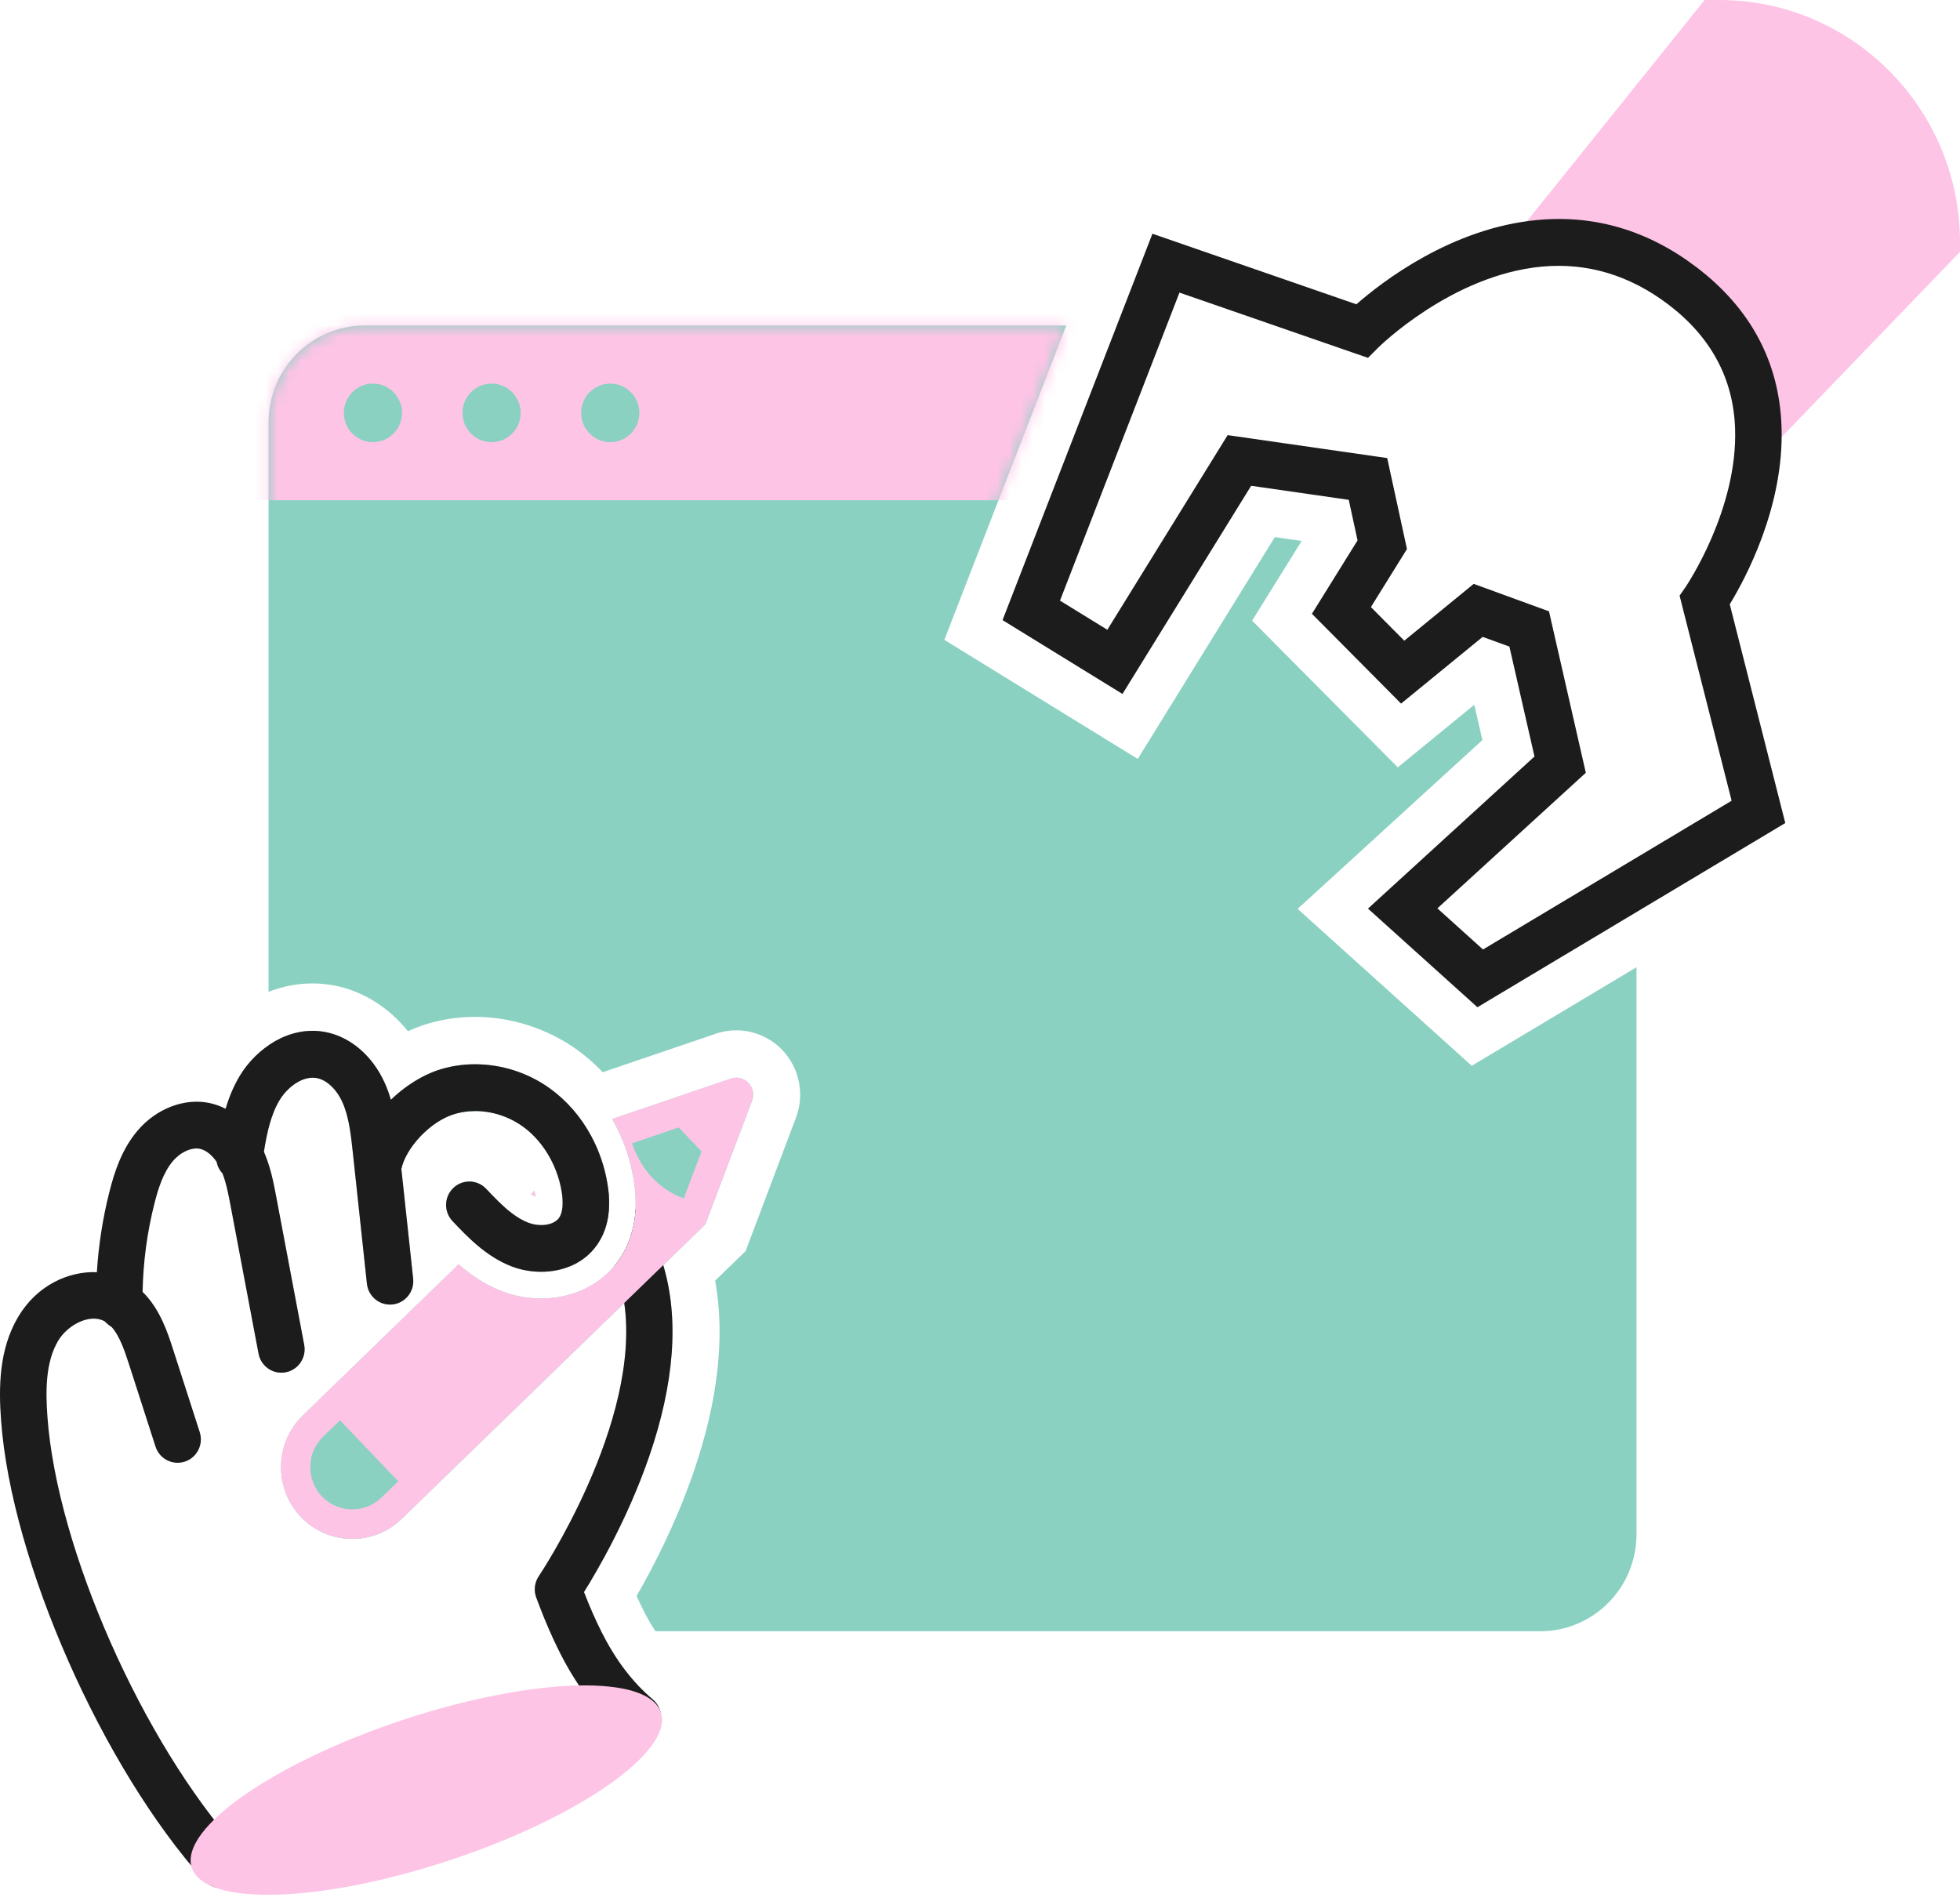 <svg width="166" height="161" viewBox="0 0 166 161" fill="none" xmlns="http://www.w3.org/2000/svg">
<path d="M23.822 116.266C23.431 116.266 23.057 116.147 22.745 115.94V98.614C23.049 99.568 23.229 100.52 23.395 101.398L25.757 113.912C25.962 114.986 25.259 116.025 24.194 116.229C24.067 116.255 23.943 116.266 23.822 116.266Z" fill="#8AD1C2"/>
<path d="M23.693 93.148C23.26 93.856 22.965 94.675 22.745 95.539V88.537C24.098 87.608 25.763 87.084 27.535 87.412C29.649 87.806 31.531 89.406 32.569 91.701C32.788 92.179 32.96 92.669 33.103 93.159C33.82 92.465 34.611 91.873 35.412 91.415C35.474 91.375 35.536 91.341 35.598 91.307C35.91 91.134 36.222 90.984 36.534 90.856C36.616 90.823 36.7 90.789 36.785 90.757C36.866 90.726 36.95 90.695 37.032 90.667C38.056 90.318 39.136 90.148 40.227 90.148C42.44 90.148 44.69 90.848 46.549 92.179C47.998 93.219 49.196 94.607 50.062 96.21C50.742 97.468 51.218 98.859 51.454 100.317C51.468 100.408 51.482 100.501 51.49 100.589C51.73 102.337 51.507 103.821 50.824 105.016C50.742 105.169 50.65 105.314 50.548 105.455C49.426 107.047 47.606 107.719 45.826 107.719C44.943 107.719 44.069 107.554 43.295 107.251C42.221 106.835 41.287 106.206 40.466 105.518C39.653 104.835 38.947 104.09 38.32 103.427C37.569 102.634 37.597 101.379 38.385 100.623C38.764 100.258 39.254 100.074 39.743 100.074C40.263 100.074 40.781 100.28 41.166 100.688C41.858 101.419 42.567 102.167 43.326 102.745C43.768 103.082 44.229 103.365 44.713 103.552C45.078 103.696 45.466 103.764 45.835 103.764C46.482 103.764 47.064 103.549 47.339 103.158C47.646 102.728 47.725 101.943 47.567 100.952C47.466 100.32 47.297 99.705 47.064 99.119C46.479 97.612 45.494 96.292 44.268 95.411C43.076 94.556 41.644 94.106 40.246 94.106C39.577 94.106 38.916 94.21 38.295 94.423C38.222 94.448 38.148 94.474 38.075 94.505C38.022 94.525 37.971 94.544 37.918 94.57C37.862 94.593 37.805 94.618 37.752 94.647C37.693 94.675 37.631 94.703 37.572 94.734C37.51 94.765 37.451 94.799 37.392 94.833C37.381 94.839 37.367 94.848 37.355 94.853C37.249 94.916 37.142 94.981 37.038 95.049C37.001 95.071 36.967 95.094 36.934 95.117C36.891 95.145 36.849 95.173 36.807 95.204C36.65 95.315 36.498 95.431 36.346 95.556C36.292 95.601 36.239 95.646 36.185 95.692C36.076 95.788 35.969 95.884 35.865 95.986C35.814 96.037 35.761 96.088 35.71 96.139C35.66 96.19 35.609 96.241 35.561 96.295C35.508 96.349 35.457 96.408 35.406 96.465C35.361 96.516 35.319 96.567 35.274 96.618C35.229 96.672 35.184 96.726 35.139 96.782C34.566 97.502 34.144 98.289 33.986 99.017L34.985 108.299C35.103 109.39 34.321 110.367 33.241 110.486C33.168 110.492 33.097 110.497 33.024 110.497C32.034 110.497 31.179 109.744 31.07 108.727L30.038 99.119L29.875 97.601C29.714 96.119 29.551 94.587 28.989 93.346C28.491 92.247 27.658 91.468 26.82 91.313C25.639 91.092 24.357 92.072 23.693 93.148Z" fill="#8AD1C2"/>
<path d="M45.346 101.312C45.349 101.329 45.352 101.346 45.355 101.363C45.231 101.303 45.104 101.23 44.975 101.142L45.259 100.867C45.293 101.014 45.324 101.162 45.346 101.312Z" fill="#8AD1C2"/>
<path d="M49.46 134.854C49.918 136.032 50.394 137.137 50.914 138.171H46.563C46.563 138.171 46.563 138.163 46.557 138.157C46.49 138.001 46.422 137.842 46.355 137.684C46.349 137.673 46.344 137.661 46.338 137.647C46.141 137.185 45.956 136.724 45.779 136.265C45.655 135.947 45.537 135.633 45.419 135.319C45.194 134.713 45.275 134.036 45.638 133.503C45.745 133.344 54.334 120.487 52.871 110.37L34.023 128.654C31.624 130.982 27.796 130.908 25.487 128.495C23.178 126.079 23.248 122.224 25.648 119.895L38.843 107.095C39.856 107.973 41.056 108.809 42.488 109.367C43.529 109.772 44.684 109.984 45.829 109.984C48.34 109.984 50.568 108.987 52.028 107.234C52.154 107.084 52.272 106.931 52.385 106.769C53.259 105.532 53.743 104.079 53.828 102.43C53.867 101.648 53.819 100.824 53.678 99.957C53.38 98.11 52.753 96.354 51.848 94.785L61.871 91.372C62.402 91.176 62.993 91.312 63.39 91.726C63.783 92.139 63.896 92.737 63.682 93.267L59.739 103.708L56.173 107.166C57.526 111.658 57.129 117.162 54.961 123.428C53.141 128.685 50.59 133.047 49.46 134.854Z" fill="#8AD1C2"/>
<path d="M124.649 90.275L138.601 81.928V129.959C138.601 134.491 134.953 138.171 130.451 138.171H55.507C54.955 137.324 54.432 136.344 53.915 135.182C55.341 132.715 57.242 129.024 58.721 124.75C60.805 118.725 61.427 113.264 60.572 108.469L63.145 105.976L67.394 94.722C68.168 92.745 67.726 90.485 66.253 88.935C65.237 87.876 63.817 87.27 62.36 87.27C61.744 87.27 61.14 87.372 60.56 87.579L51.046 90.819C50.374 90.111 49.64 89.468 48.858 88.907C46.361 87.117 43.301 86.134 40.227 86.134C38.683 86.134 37.178 86.378 35.755 86.862C35.356 86.998 34.951 87.162 34.551 87.346C32.909 85.31 30.693 83.916 28.255 83.463C27.667 83.355 27.065 83.299 26.466 83.299C25.122 83.299 23.876 83.565 22.745 84.013V35.786C22.742 31.251 26.39 27.571 30.895 27.571H90.307L84.564 42.377L79.98 54.197L96.359 64.284L107.971 45.493L110.241 45.821L106.045 52.571L118.383 64.998L124.865 59.695L125.549 62.686L109.901 76.985L124.649 90.275Z" fill="#8AD1C2"/>
<mask id="mask0_3743_2103" style="mask-type:luminance" maskUnits="userSpaceOnUse" x="22" y="27" width="117" height="112">
<path d="M124.65 90.275L138.602 81.928V129.959C138.602 134.491 134.954 138.171 130.452 138.171H55.508C54.956 137.324 54.433 136.344 53.916 135.182C55.342 132.715 57.243 129.024 58.722 124.75C60.806 118.725 61.428 113.264 60.573 108.469L63.146 105.976L67.395 94.722C68.169 92.745 67.727 90.485 66.254 88.935C65.238 87.876 63.818 87.27 62.361 87.27C61.745 87.27 61.141 87.372 60.561 87.579L51.047 90.819C50.375 90.111 49.641 89.468 48.859 88.907C46.362 87.117 43.302 86.134 40.228 86.134C38.684 86.134 37.179 86.378 35.756 86.862C35.357 86.998 34.952 87.162 34.553 87.346C32.91 85.31 30.694 83.916 28.256 83.463C27.668 83.355 27.066 83.299 26.467 83.299C25.123 83.299 23.877 83.565 22.746 84.013V35.786C22.743 31.251 26.391 27.571 30.896 27.571H90.308L84.565 42.377L79.981 54.197L96.36 64.284L107.972 45.493L110.242 45.821L106.046 52.571L118.384 64.998L124.866 59.695L125.55 62.686L109.902 76.985L124.65 90.275Z" fill="white"/>
</mask>
<g mask="url(#mask0_3743_2103)">
<path d="M164.03 1.981H7.979V42.373H164.03V1.981Z" fill="#FDC4E6"/>
</g>
<path d="M31.585 37.453C32.945 37.453 34.048 36.342 34.048 34.972C34.048 33.602 32.945 32.491 31.585 32.491C30.224 32.491 29.121 33.602 29.121 34.972C29.121 36.342 30.224 37.453 31.585 37.453Z" fill="#8AD1C2"/>
<path d="M41.634 37.453C42.994 37.453 44.097 36.342 44.097 34.972C44.097 33.602 42.994 32.491 41.634 32.491C40.273 32.491 39.17 33.602 39.17 34.972C39.17 36.342 40.273 37.453 41.634 37.453Z" fill="#8AD1C2"/>
<path d="M51.684 37.453C53.045 37.453 54.148 36.342 54.148 34.972C54.148 33.602 53.045 32.491 51.684 32.491C50.324 32.491 49.221 33.602 49.221 34.972C49.221 36.342 50.324 37.453 51.684 37.453Z" fill="#8AD1C2"/>
<path d="M50.821 105.014C50.554 104.629 50.259 104.255 49.933 103.895C49.201 103.085 49.26 101.83 50.068 101.097C50.47 100.726 50.984 100.556 51.488 100.587C51.727 102.335 51.505 103.819 50.821 105.014Z" fill="#1C1C1C"/>
<path d="M55.917 144.923C56.088 145.535 55.965 146.218 55.526 146.739C55.138 147.203 54.581 147.444 54.021 147.444C53.574 147.444 53.121 147.288 52.753 146.974C51.254 145.702 50.042 144.272 49.035 142.762H49.032C48.934 142.615 48.835 142.467 48.745 142.317C48.65 142.167 48.557 142.017 48.464 141.867C48.394 141.756 48.326 141.646 48.261 141.533C47.882 140.89 47.536 140.235 47.212 139.572C47.212 139.572 47.212 139.567 47.21 139.564C47.134 139.408 47.058 139.252 46.985 139.097C46.911 138.941 46.838 138.782 46.768 138.626C46.698 138.473 46.63 138.32 46.563 138.168C46.563 138.165 46.563 138.159 46.557 138.153C46.49 137.998 46.422 137.839 46.355 137.68C46.349 137.669 46.343 137.658 46.338 137.643C46.141 137.182 45.955 136.72 45.778 136.261C45.654 135.944 45.536 135.63 45.418 135.315C45.193 134.709 45.275 134.032 45.638 133.499C45.744 133.341 54.333 120.484 52.871 110.366C52.711 109.281 52.441 108.23 52.027 107.231C52.154 107.08 52.272 106.927 52.384 106.766C53.259 105.528 53.743 104.075 53.827 102.427C54.87 103.846 55.652 105.429 56.173 107.163C57.525 111.655 57.129 117.159 54.961 123.424C53.141 128.681 50.59 133.043 49.459 134.851C49.918 136.029 50.393 137.134 50.913 138.168C51.529 139.385 52.204 140.507 52.998 141.533C53.67 142.405 54.423 143.209 55.292 143.946C55.34 143.986 55.385 144.028 55.427 144.073C55.45 144.096 55.472 144.119 55.492 144.141C55.565 144.223 55.633 144.314 55.689 144.405C55.709 144.436 55.725 144.467 55.742 144.498C55.773 144.549 55.799 144.6 55.821 144.651C55.844 144.708 55.866 144.764 55.886 144.824C55.891 144.835 55.894 144.847 55.897 144.861C55.9 144.864 55.9 144.869 55.903 144.875C55.908 144.892 55.911 144.906 55.917 144.923Z" fill="#1C1C1C"/>
<path d="M63.388 91.722C62.991 91.308 62.401 91.172 61.869 91.368L51.846 94.781C52.751 96.35 53.378 98.106 53.676 99.953C53.817 100.82 53.865 101.644 53.825 102.426C53.741 104.075 53.257 105.528 52.383 106.766C52.27 106.927 52.152 107.08 52.026 107.23C50.566 108.983 48.339 109.981 45.827 109.981C44.682 109.981 43.527 109.768 42.486 109.363C41.054 108.805 39.854 107.969 38.841 107.091L25.645 119.892C23.247 122.22 23.176 126.075 25.485 128.491C27.794 130.904 31.622 130.978 34.021 128.65L52.869 110.366L56.171 107.162L59.737 103.704L63.68 93.263C63.894 92.733 63.781 92.135 63.388 91.722ZM32.3 126.851C30.888 128.222 28.632 128.18 27.271 126.758C25.91 125.336 25.952 123.061 27.364 121.69L28.795 120.305L33.731 125.466L32.3 126.851ZM57.912 101.508C56.68 101.061 54.554 99.874 53.53 96.843L57.479 95.498L59.416 97.526L57.912 101.508ZM51.491 100.585C51.483 100.497 51.469 100.404 51.455 100.313C51.218 98.854 50.743 97.463 50.063 96.206L47.065 99.115C47.298 99.701 47.467 100.316 47.568 100.948C47.725 101.939 47.647 102.724 47.34 103.154C47.065 103.545 46.482 103.76 45.836 103.76C45.467 103.76 45.079 103.692 44.713 103.548C44.23 103.361 43.769 103.078 43.327 102.741L40.467 105.514C41.288 106.202 42.222 106.831 43.296 107.247C44.069 107.55 44.944 107.714 45.827 107.714C47.607 107.714 49.427 107.043 50.549 105.451C50.65 105.31 50.743 105.165 50.825 105.012C51.508 103.817 51.73 102.333 51.491 100.585ZM45.346 101.31C45.324 101.16 45.293 101.013 45.259 100.865L44.975 101.14C45.104 101.228 45.231 101.302 45.355 101.361C45.355 101.344 45.349 101.327 45.346 101.31ZM51.491 100.585C51.483 100.497 51.469 100.404 51.455 100.313C51.218 98.854 50.743 97.463 50.063 96.206L47.065 99.115C47.298 99.701 47.467 100.316 47.568 100.948C47.725 101.939 47.647 102.724 47.34 103.154C47.065 103.545 46.482 103.76 45.836 103.76C45.467 103.76 45.079 103.692 44.713 103.548C44.23 103.361 43.769 103.078 43.327 102.741L40.467 105.514C41.288 106.202 42.222 106.831 43.296 107.247C44.069 107.55 44.944 107.714 45.827 107.714C47.607 107.714 49.427 107.043 50.549 105.451C50.65 105.31 50.743 105.165 50.825 105.012C51.508 103.817 51.73 102.333 51.491 100.585Z" fill="#FDC4E6"/>
<path d="M51.492 100.586C51.484 100.498 51.47 100.405 51.456 100.314C51.22 98.855 50.744 97.465 50.064 96.207C49.198 94.604 47.999 93.216 46.551 92.176C44.692 90.845 42.442 90.142 40.229 90.145C39.138 90.145 38.058 90.315 37.034 90.664C36.953 90.692 36.868 90.723 36.787 90.754C36.702 90.785 36.618 90.819 36.536 90.853C36.224 90.981 35.912 91.131 35.6 91.304C35.538 91.338 35.476 91.372 35.414 91.411C34.613 91.87 33.822 92.462 33.105 93.156C32.962 92.666 32.79 92.176 32.571 91.698C31.533 89.406 29.649 87.803 27.534 87.412C24.465 86.843 21.712 88.834 20.345 91.06C19.783 91.975 19.395 92.944 19.105 93.915C18.678 93.697 18.228 93.533 17.767 93.434C15.632 92.972 13.222 93.898 11.627 95.796C10.3 97.374 9.689 99.28 9.27 100.937C8.702 103.172 8.348 105.458 8.204 107.758C5.822 107.659 3.151 108.849 1.556 111.514C-0.101 114.284 -0.115 117.522 0.091 120.326C0.963 132.254 8.677 149.731 17.288 159.285C17.677 159.715 18.211 159.936 18.748 159.936C19.221 159.936 19.693 159.766 20.07 159.421C20.874 158.684 20.936 157.429 20.205 156.619C12.097 147.62 4.835 131.209 4.02 120.034C3.859 117.853 3.842 115.378 4.931 113.559C5.727 112.228 7.583 111.242 8.837 111.905L9.163 112.194C9.259 112.276 9.36 112.35 9.464 112.412C10.1 113.129 10.519 114.293 10.915 115.528L13.171 122.53C13.506 123.572 14.617 124.144 15.652 123.804C16.686 123.467 17.252 122.348 16.917 121.306L14.662 114.304C14.203 112.882 13.556 110.874 12.077 109.426C12.125 106.897 12.46 104.376 13.084 101.923C13.393 100.702 13.821 99.326 14.631 98.362C15.28 97.589 16.228 97.159 16.942 97.312C17.437 97.419 17.949 97.83 18.346 98.413C18.416 98.79 18.593 99.133 18.849 99.408C19.167 100.24 19.353 101.204 19.53 102.144L21.895 114.658C22.075 115.61 22.899 116.27 23.827 116.27C23.948 116.27 24.072 116.258 24.198 116.236C25.267 116.032 25.967 114.992 25.765 113.916L23.4 101.402C23.172 100.195 22.916 98.85 22.354 97.555C22.609 95.972 22.936 94.394 23.701 93.151C24.361 92.074 25.647 91.097 26.828 91.315C27.666 91.471 28.498 92.25 28.996 93.349C29.559 94.59 29.722 96.122 29.882 97.606L31.077 108.732C31.187 109.749 32.039 110.503 33.032 110.503C33.102 110.503 33.175 110.5 33.246 110.491C34.326 110.372 35.108 109.395 34.992 108.308L33.994 99.017C34.151 98.292 34.57 97.507 35.147 96.788C35.192 96.731 35.237 96.677 35.282 96.623C35.324 96.572 35.366 96.521 35.414 96.47C35.465 96.414 35.515 96.354 35.569 96.3C35.617 96.247 35.667 96.196 35.718 96.145C35.769 96.091 35.819 96.04 35.873 95.992C35.977 95.89 36.084 95.793 36.193 95.697C36.247 95.649 36.3 95.604 36.353 95.561C36.505 95.436 36.657 95.32 36.815 95.21C36.857 95.179 36.899 95.15 36.941 95.122C36.975 95.099 37.009 95.077 37.045 95.054C37.149 94.983 37.256 94.918 37.363 94.859C37.374 94.853 37.388 94.844 37.4 94.839C37.459 94.802 37.521 94.771 37.58 94.74C37.642 94.709 37.701 94.677 37.76 94.652C37.813 94.624 37.869 94.598 37.926 94.575C37.979 94.55 38.03 94.53 38.083 94.51C38.156 94.479 38.229 94.454 38.302 94.428C38.924 94.216 39.585 94.111 40.254 94.111C41.652 94.111 43.084 94.561 44.276 95.417C45.502 96.298 46.486 97.618 47.071 99.124C47.305 99.711 47.474 100.325 47.575 100.957C47.732 101.948 47.654 102.733 47.347 103.164C47.071 103.555 46.489 103.77 45.842 103.77C45.474 103.77 45.086 103.702 44.72 103.557C44.237 103.37 43.775 103.087 43.334 102.75C42.574 102.172 41.866 101.424 41.174 100.694C40.789 100.286 40.271 100.079 39.751 100.079C39.261 100.079 38.772 100.263 38.392 100.629C37.605 101.385 37.577 102.64 38.328 103.433C38.955 104.096 39.661 104.841 40.474 105.523C41.295 106.211 42.228 106.84 43.303 107.257C44.076 107.56 44.951 107.724 45.834 107.724C47.614 107.724 49.434 107.053 50.556 105.461C50.657 105.319 50.75 105.175 50.832 105.022C51.515 103.826 51.737 102.342 51.498 100.595L51.492 100.586Z" fill="#1C1C1C"/>
<path d="M38.048 157.584C27.077 161.212 17.313 161.484 16.238 158.193C16.23 158.164 16.222 158.133 16.216 158.102C16.205 158.068 16.196 158.034 16.188 158C16.039 157.303 16.269 156.513 16.832 155.663C17.155 155.168 17.594 154.655 18.134 154.128C18.227 154.037 18.32 153.95 18.418 153.859C18.514 153.768 18.615 153.678 18.719 153.587C18.879 153.443 19.048 153.301 19.225 153.157C19.318 153.08 19.414 153.004 19.512 152.924C20.046 152.502 20.64 152.075 21.287 151.647C21.543 151.477 21.807 151.307 22.08 151.134C22.448 150.907 22.831 150.678 23.227 150.449C23.458 150.316 23.691 150.182 23.93 150.052C24.302 149.845 24.684 149.641 25.075 149.44C25.252 149.35 25.429 149.259 25.609 149.168C25.969 148.987 26.335 148.809 26.709 148.633C26.897 148.542 27.086 148.455 27.277 148.367C27.491 148.268 27.704 148.171 27.921 148.075C28.093 147.998 28.267 147.922 28.444 147.846C29.372 147.44 30.34 147.047 31.338 146.67C31.49 146.611 31.645 146.554 31.797 146.497C32.261 146.324 32.73 146.157 33.206 145.993C33.363 145.936 33.523 145.883 33.684 145.829C33.844 145.775 34.004 145.721 34.164 145.667C34.511 145.554 34.854 145.444 35.194 145.336C35.216 145.327 35.236 145.322 35.256 145.316C35.59 145.211 35.919 145.109 36.251 145.013C36.279 145.004 36.308 144.996 36.336 144.987C36.592 144.911 36.847 144.837 37.101 144.767C37.762 144.58 38.417 144.407 39.058 144.248C39.207 144.209 39.353 144.175 39.502 144.138C40.099 143.993 40.684 143.86 41.257 143.741C41.578 143.673 41.896 143.608 42.211 143.549C43.957 143.211 45.602 142.982 47.11 142.86C47.63 142.821 48.134 142.792 48.617 142.775C48.758 142.77 48.896 142.767 49.034 142.764H49.036C52.687 142.693 55.232 143.387 55.899 144.863C55.901 144.866 55.901 144.871 55.904 144.877C55.921 144.914 55.938 144.954 55.949 144.993C55.958 145.013 55.969 145.036 55.974 145.058C57.046 148.35 49.022 153.958 38.048 157.584Z" fill="#FDC4E6"/>
<path d="M145.616 0H144.37L128.88 19.284L130.41 20.53L130.415 20.607C130.444 20.607 130.469 20.604 130.497 20.601L131.94 21.777L132.918 20.559C136.001 20.723 139.255 21.757 142.481 24.204C146.196 27.025 147.984 30.345 148.631 33.67L147.503 34.84L150.33 37.602L166 21.335V20.53C166 9.209 156.857 0 145.616 0Z" fill="#FDC4E6"/>
<path d="M125.132 85.318L115.859 76.962L129.961 64.077L127.837 54.769L125.573 53.945L118.663 59.596L111.112 51.99L114.976 45.773L114.231 42.337L105.965 41.148L95.067 58.78L84.909 52.526L97.604 19.796L114.878 25.775C117.08 23.844 122.966 19.3 130.236 18.632C135.068 18.184 139.587 19.524 143.665 22.62C148.269 26.115 150.699 30.667 150.885 36.151C151.121 42.912 147.802 49.053 146.5 51.183L151.203 69.714L125.129 85.315L125.132 85.318ZM121.74 76.942L125.601 80.424L146.658 67.824L142.251 50.455L142.765 49.71C142.808 49.648 147.195 43.167 146.95 36.293C146.807 32.061 144.903 28.529 141.295 25.79C138.024 23.308 134.424 22.229 130.593 22.583C122.961 23.286 116.793 29.378 116.731 29.441L115.862 30.31L114.701 29.911L99.894 24.784L89.775 50.874L93.785 53.344L103.974 36.856L117.488 38.799L119.161 46.507L116.107 51.421L118.933 54.268L124.814 49.455L131.19 51.781L134.309 65.456L121.737 76.942H121.74Z" fill="#1C1C1C"/>
</svg>
